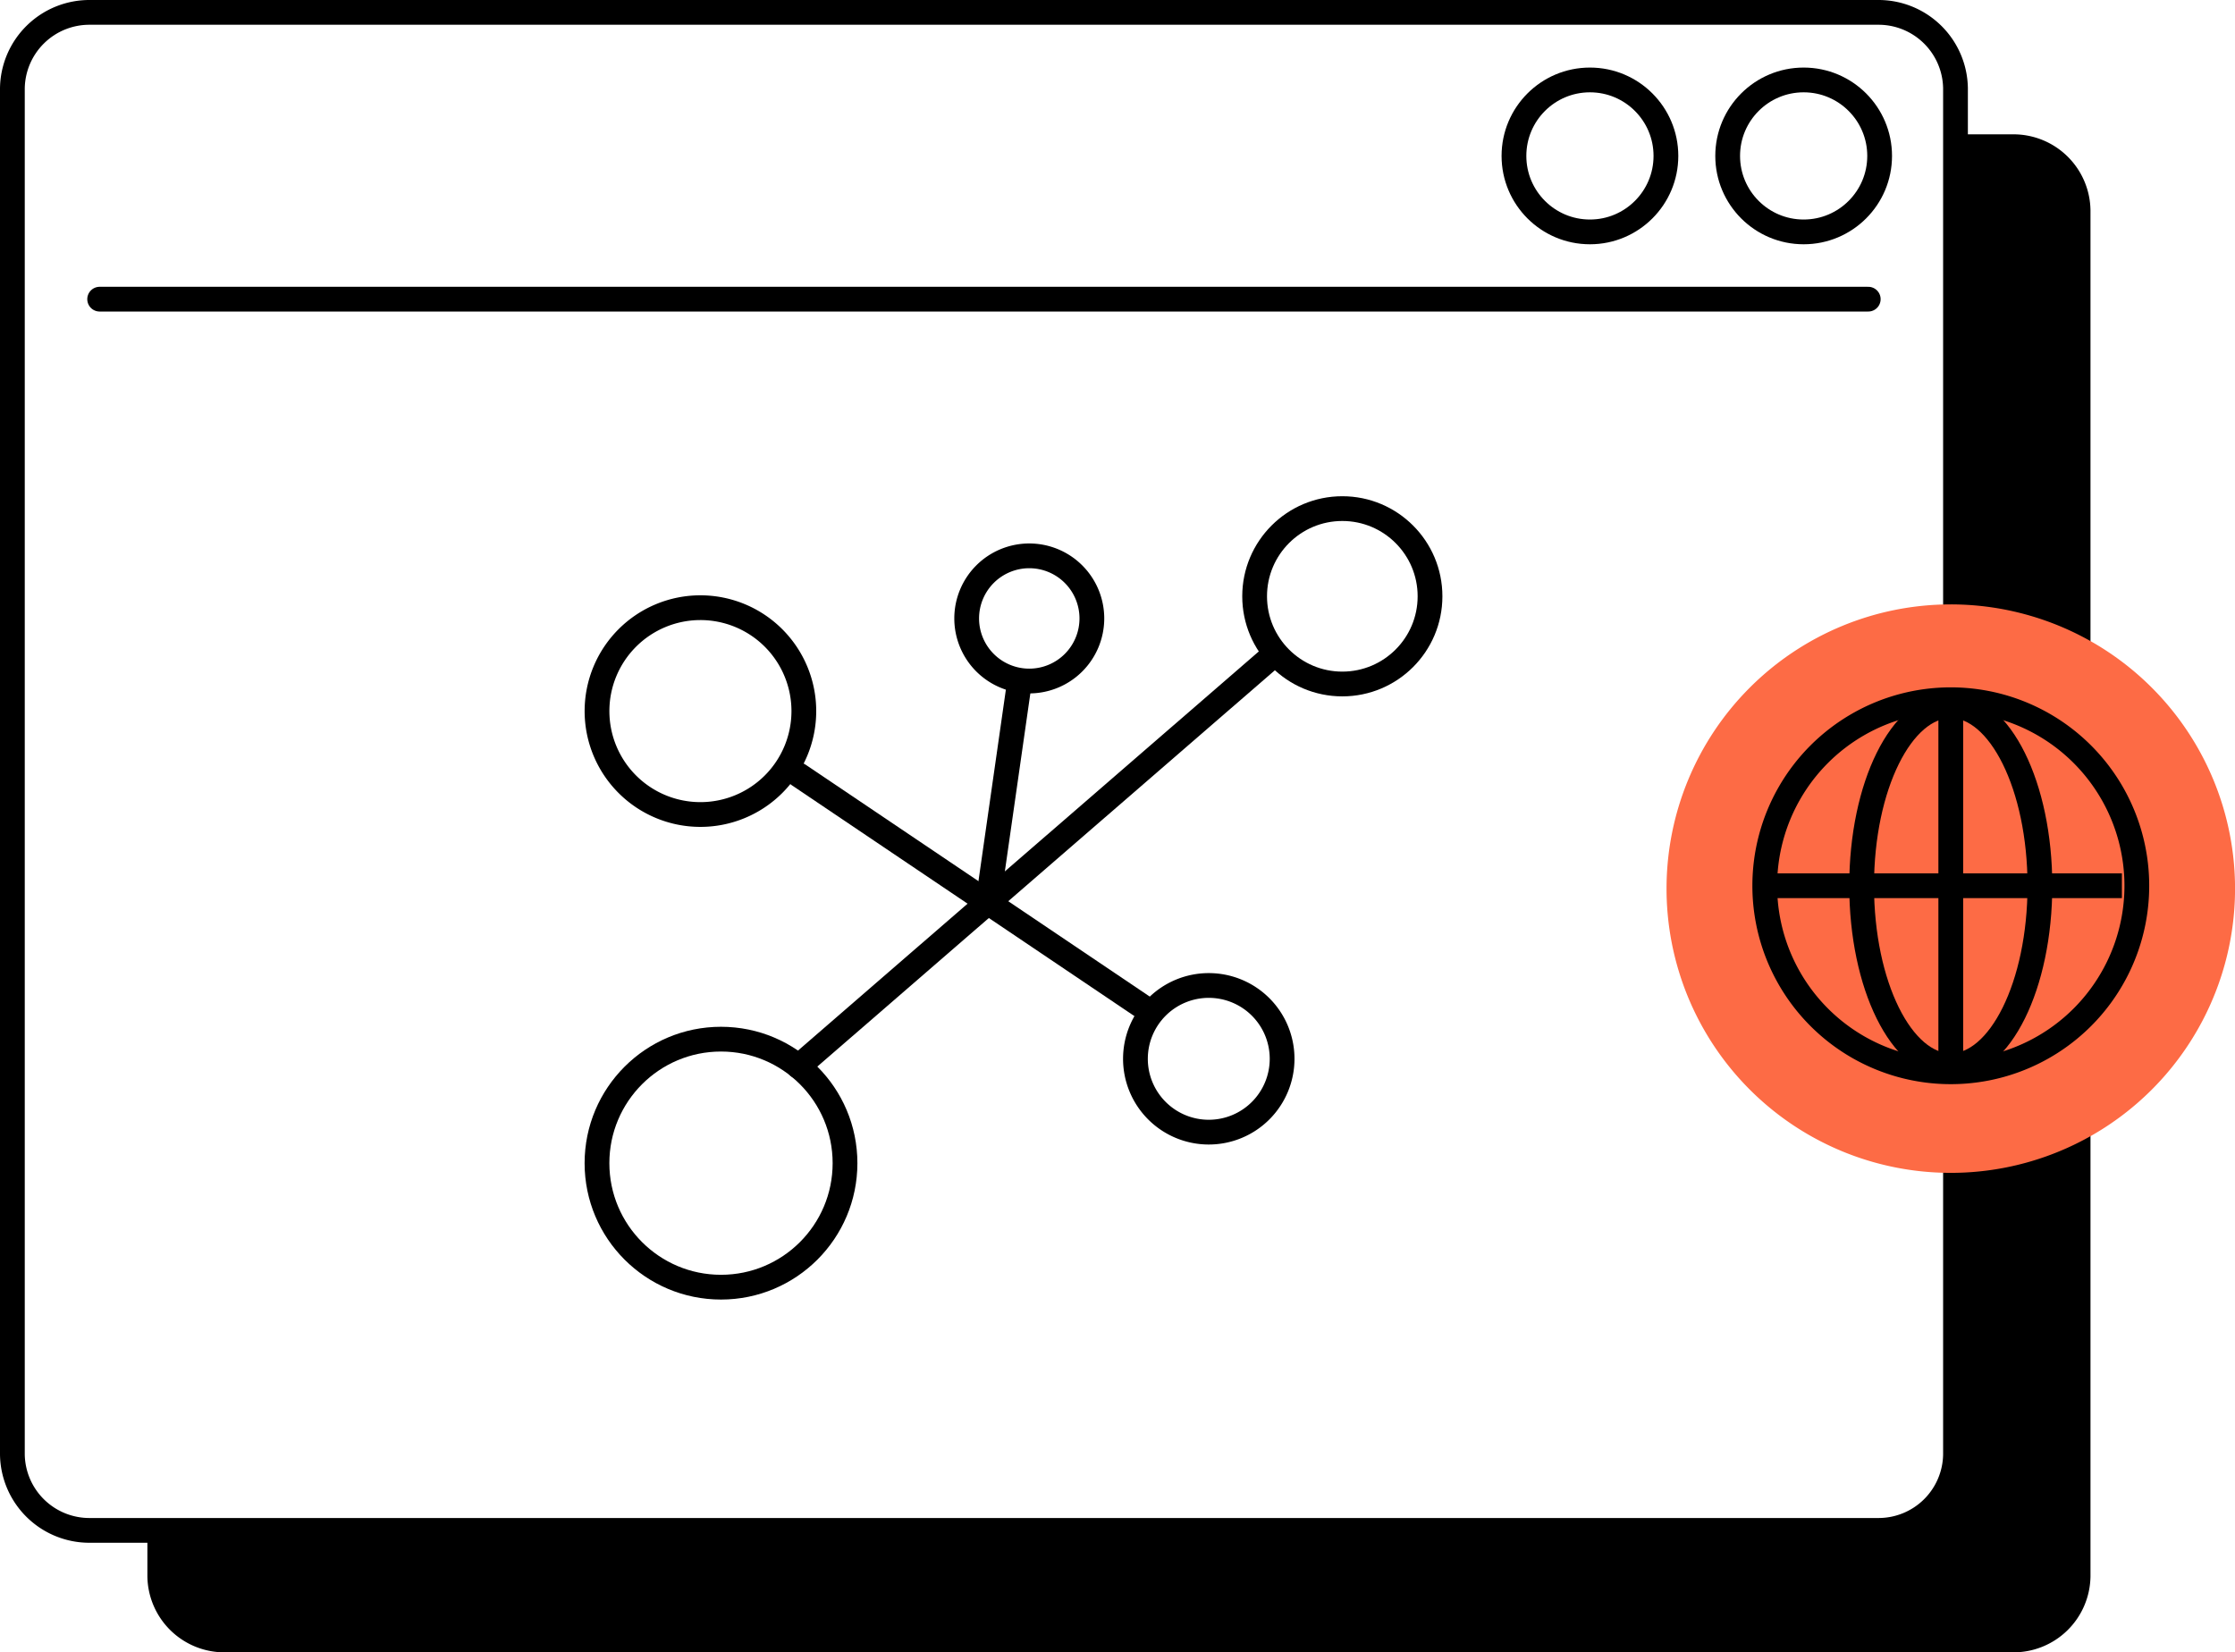 <?xml version="1.0" encoding="UTF-8"?>
<svg xmlns="http://www.w3.org/2000/svg" xmlns:xlink="http://www.w3.org/1999/xlink" id="Groupe_3846" data-name="Groupe 3846" width="90.271" height="66.742" viewBox="0 0 90.271 66.742">
  <defs>
    <clipPath id="clip-path">
      <rect id="Rectangle_2156" data-name="Rectangle 2156" width="90.271" height="66.743" transform="translate(0 0)" fill="none"></rect>
    </clipPath>
  </defs>
  <g id="Groupe_3845" data-name="Groupe 3845" clip-path="url(#clip-path)">
    <path id="Tracé_5193" data-name="Tracé 5193" d="M81.3,5.426H78.982V58.75a3.11,3.11,0,0,1-3.134,3.066H5.953v1.861a3.111,3.111,0,0,0,3.133,3.065H81.3a3.109,3.109,0,0,0,3.134-3.065V8.492A3.11,3.11,0,0,0,81.3,5.426"></path>
    <path id="Tracé_5194" data-name="Tracé 5194" d="M75.848.5a3.11,3.11,0,0,1,3.134,3.066V58.751a3.109,3.109,0,0,1-3.134,3.065H3.633A3.111,3.111,0,0,1,.5,58.751V3.566A3.111,3.111,0,0,1,3.633.5Z" fill="none" stroke="#000" stroke-linecap="round" stroke-width="1"></path>
    <line id="Ligne_970" data-name="Ligne 970" x2="71.433" transform="translate(4.025 12.084)" fill="#f1e8ff"></line>
    <line id="Ligne_971" data-name="Ligne 971" x2="71.433" transform="translate(4.025 12.084)" fill="none" stroke="#000" stroke-linecap="round" stroke-width="1"></line>
    <path id="Tracé_5195" data-name="Tracé 5195" d="M78.791,24.413a11.481,11.481,0,1,1-11.48,11.48,11.48,11.48,0,0,1,11.48-11.48" fill="#fd6b45"></path>
    <circle id="Ellipse_839" data-name="Ellipse 839" cx="3.069" cy="3.069" r="3.069" transform="translate(61.148 3.229)" fill="none" stroke="#000" stroke-linecap="round" stroke-width="1"></circle>
    <circle id="Ellipse_840" data-name="Ellipse 840" cx="3.069" cy="3.069" r="3.069" transform="translate(69.78 3.229)" fill="none" stroke="#000" stroke-linecap="round" stroke-width="1"></circle>
    <path id="Tracé_5196" data-name="Tracé 5196" d="M78.791,28.264a7.514,7.514,0,1,1-7.513,7.513A7.513,7.513,0,0,1,78.791,28.264Z" fill="none" stroke="#000" stroke-width="1"></path>
    <line id="Ligne_972" data-name="Ligne 972" y2="14.426" transform="translate(78.791 28.264)" fill="none" stroke="#000" stroke-width="1"></line>
    <line id="Ligne_973" data-name="Ligne 973" x1="14.077" transform="translate(71.626 35.777)" fill="none" stroke="#000" stroke-width="1"></line>
    <ellipse id="Ellipse_841" data-name="Ellipse 841" cx="3.6" cy="7.271" rx="3.6" ry="7.271" transform="translate(75.191 28.505)" fill="none" stroke="#000" stroke-width="1"></ellipse>
    <circle id="Ellipse_842" data-name="Ellipse 842" cx="5.009" cy="5.009" r="5.009" transform="translate(24.112 41.974)" fill="none" stroke="#000" stroke-linecap="round" stroke-width="1"></circle>
    <path id="Tracé_5197" data-name="Tracé 5197" d="M32.467,28.724a4.177,4.177,0,1,1-4.178-4.178A4.178,4.178,0,0,1,32.467,28.724Z" fill="none" stroke="#000" stroke-linecap="round" stroke-width="1"></path>
    <path id="Tracé_5198" data-name="Tracé 5198" d="M51.784,42.767a2.962,2.962,0,1,1-2.961-2.961A2.961,2.961,0,0,1,51.784,42.767Z" fill="none" stroke="#000" stroke-linecap="round" stroke-width="1"></path>
    <path id="Tracé_5199" data-name="Tracé 5199" d="M44.1,24.98a2.528,2.528,0,1,1-2.528-2.528A2.528,2.528,0,0,1,44.1,24.98Z" fill="none" stroke="#000" stroke-linecap="round" stroke-width="1"></path>
    <circle id="Ellipse_843" data-name="Ellipse 843" cx="3.542" cy="3.542" r="3.542" transform="translate(50.674 20.544)" fill="none" stroke="#000" stroke-linecap="round" stroke-width="1"></circle>
    <line id="Ligne_974" data-name="Ligne 974" y1="16.579" x2="19.14" transform="translate(32.253 26.498)" fill="none" stroke="#000" stroke-linecap="round" stroke-width="1"></line>
    <line id="Ligne_975" data-name="Ligne 975" x2="14.246" y2="9.6" transform="translate(32.253 31.298)" fill="none" stroke="#000" stroke-linecap="round" stroke-width="1"></line>
    <line id="Ligne_976" data-name="Ligne 976" y1="8.825" x2="1.264" transform="translate(39.901 27.627)" fill="none" stroke="#000" stroke-linecap="round" stroke-width="1"></line>
  </g>
</svg>

